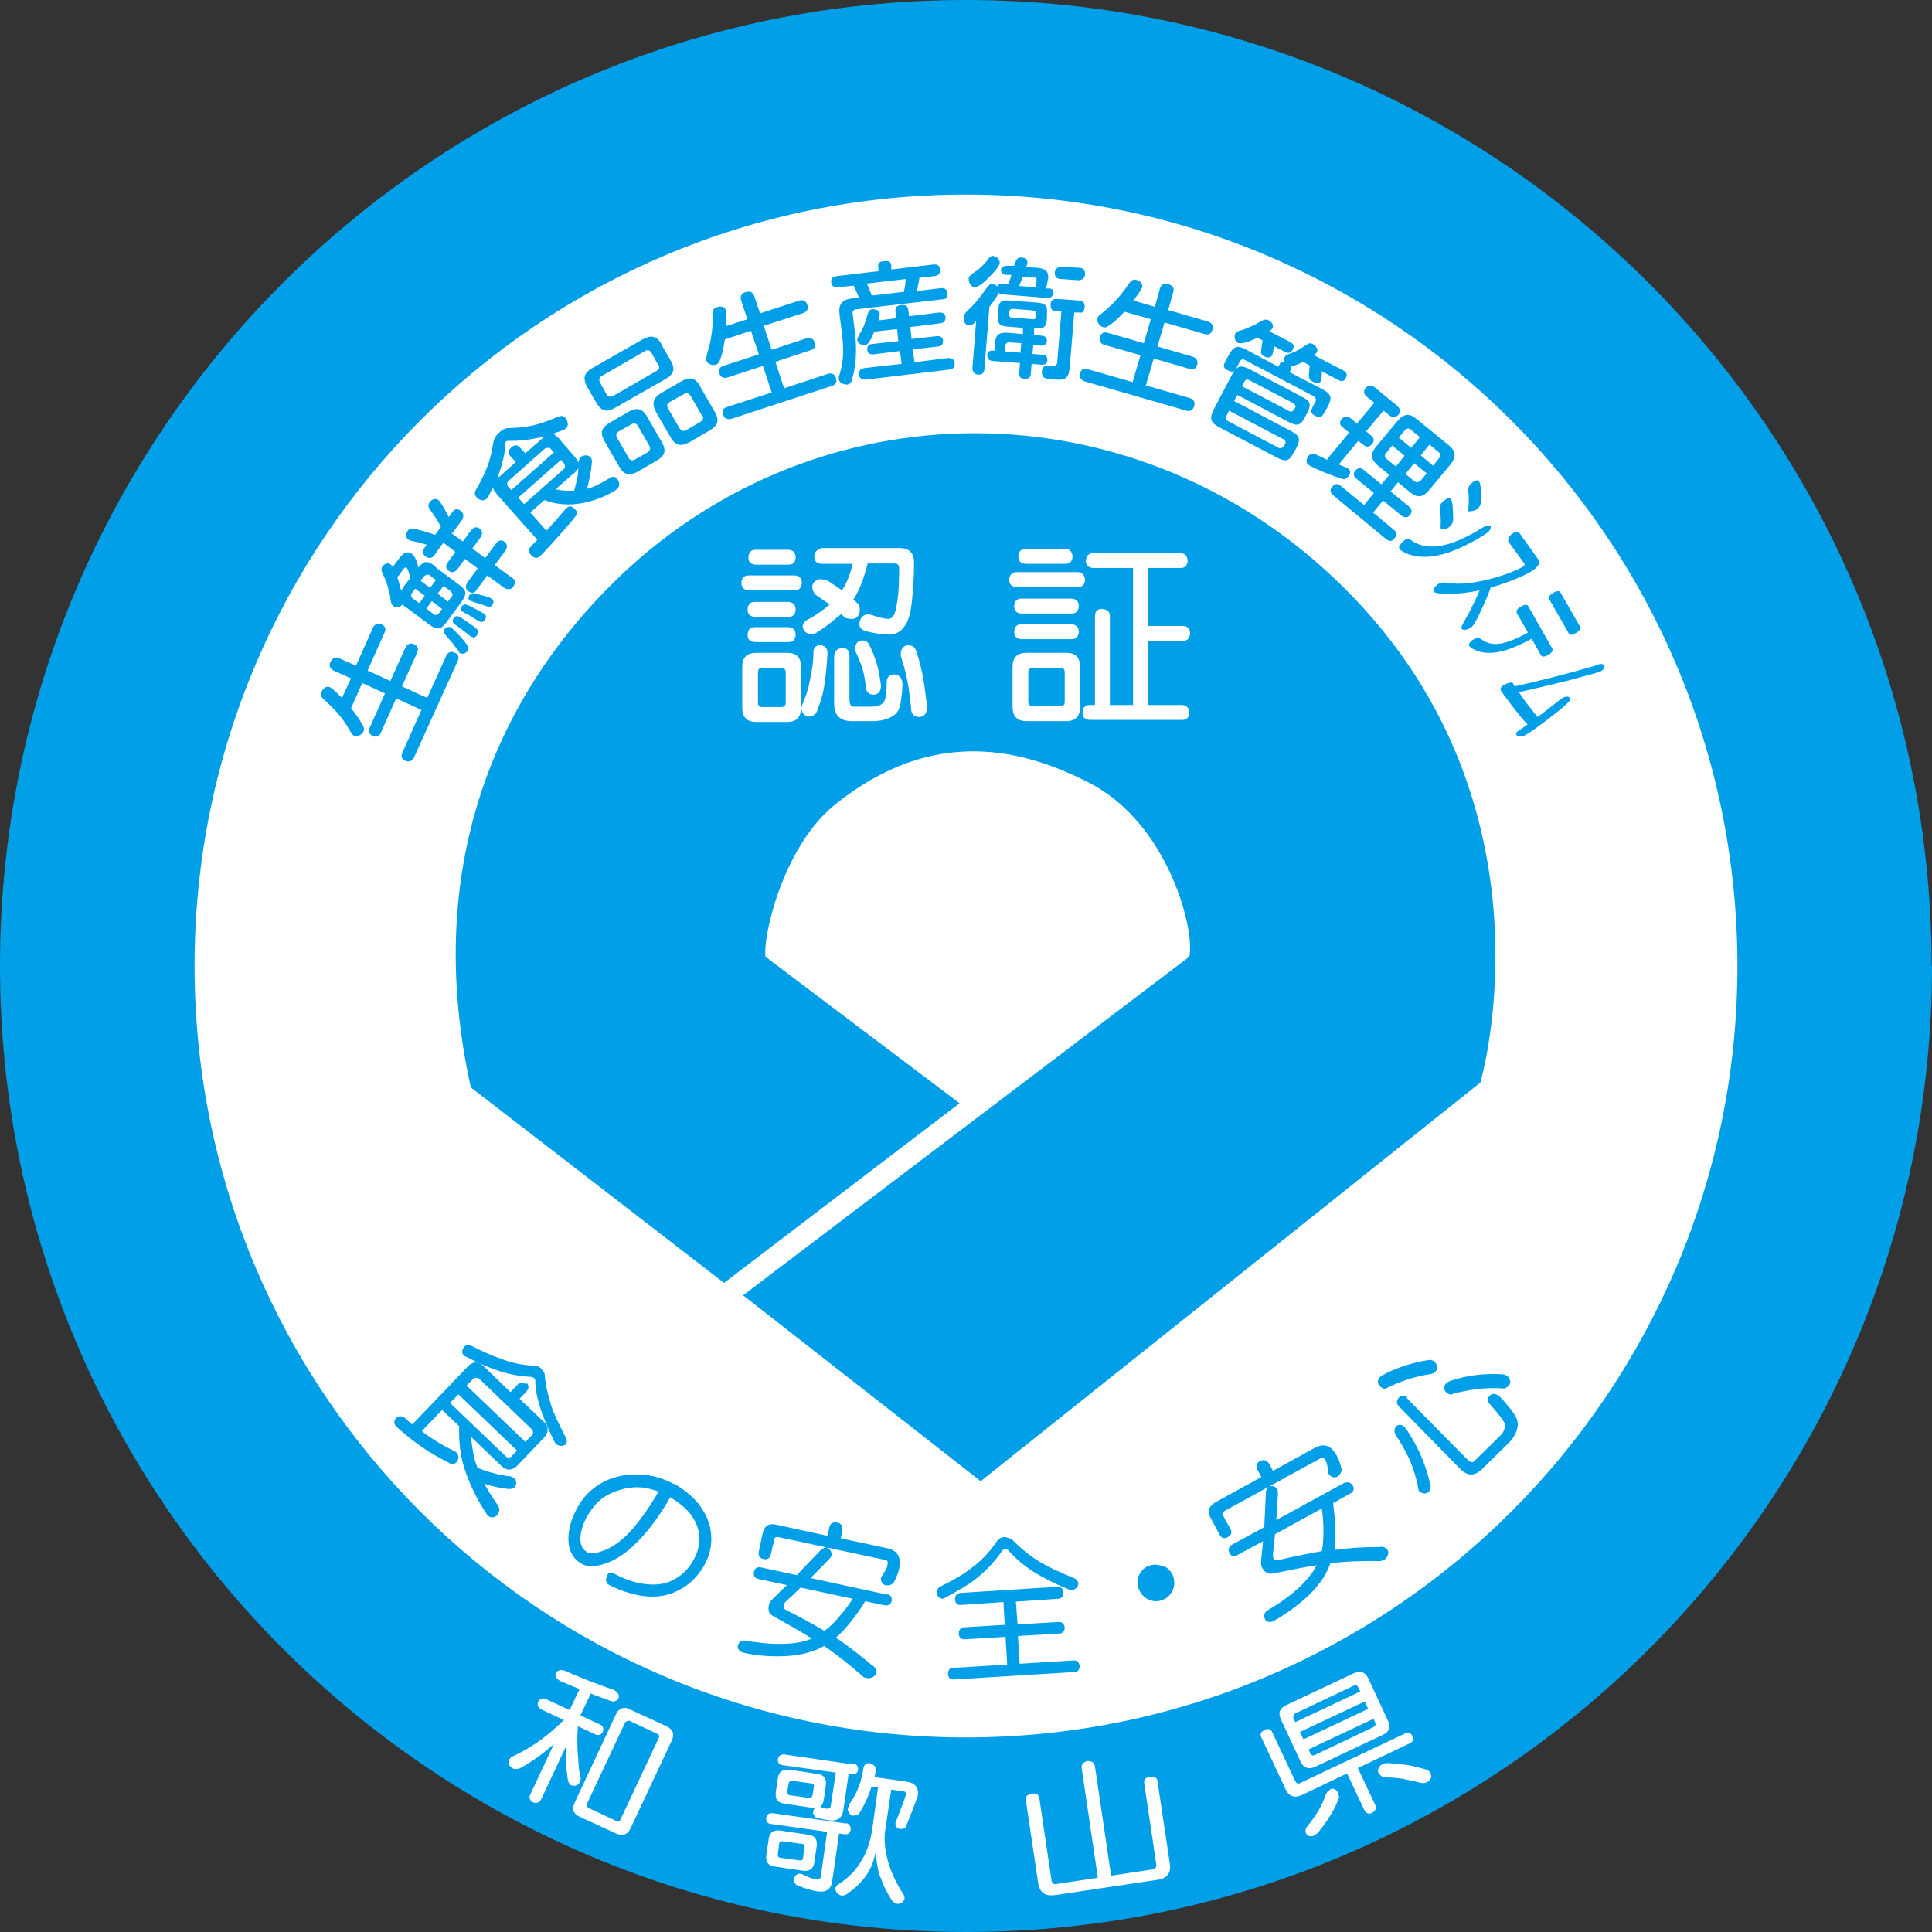 <?xml version="1.0" encoding="UTF-8"?><svg id="_レイヤー_2" xmlns="http://www.w3.org/2000/svg" viewBox="0 0 46.67 46.67"><rect x="0" y="0" width="46.67" height="46.67" fill="#333333" stroke="none"/><defs><style>.cls-1,.cls-2{fill:#009fe8;}.cls-3,.cls-4{fill:#fff;}.cls-4,.cls-2{fill-rule:evenodd;}</style></defs><g id="_レイヤー_1-2"><g><path class="cls-2" d="M46.67,23.33c0,12.89-10.45,23.34-23.33,23.34S0,36.22,0,23.33,10.45,0,23.33,0s23.33,10.45,23.33,23.33Z"/><path class="cls-4" d="M41.97,23.33c0,10.29-8.34,18.64-18.64,18.64S4.7,33.63,4.7,23.33,13.04,4.7,23.33,4.7s18.64,8.34,18.64,18.64Z"/><path class="cls-1" d="M8.46,16.38l-.4-.18s-.14-.06-.08-.2c.06-.12,.12-.14,.21-.1l.41,.18,.41-.92s.06-.14,.2-.08c.12,.05,.11,.13,.08,.2l-.41,.92,.55,.25,.37-.82s.07-.13,.2-.07c.12,.05,.1,.14,.08,.2l-.37,.82,.61,.28,.46-1.02s.06-.14,.19-.08c.1,.04,.13,.1,.09,.2l-1.06,2.34s-.07,.14-.2,.08c-.12-.05-.11-.13-.08-.2l.46-1.03-.61-.28-.37,.83s-.06,.14-.19,.08c-.1-.05-.12-.11-.08-.2l.37-.83-.55-.25-.27,.61c.17,.2,.24,.34,.29,.42,.03,.06,.03,.1,.01,.14-.04,.08-.15,.14-.23,.1-.03-.01-.05-.04-.08-.09-.15-.26-.27-.44-.65-.79-.05-.04-.09-.09-.05-.18,.01-.03,.08-.16,.2-.11,.06,.03,.23,.19,.29,.26l.22-.48Z"/><path class="cls-1" d="M9.73,14.21s-.02,.03-.04,.06c-.04-.16-.06-.23-.09-.32l.15-.21s.04-.05,.07-.03c.04,.03,.09,.23,.09,.25l-.18,.24Zm.79-.53c-.22-.16-.29-.12-.41,.03-.04-.15-.08-.27-.16-.33-.15-.11-.26,.05-.3,.1l-.16,.21s-.03-.04-.06-.06c-.08-.06-.17,.02-.19,.05-.05,.07-.02,.13,.05,.28,.05,.1,.11,.31,.13,.42,.02,.17,.03,.22,.08,.26,.05,.04,.17,.04,.22-.04,.02,.02,.04,.04,.09,.07l.55,.41c.2,.15,.29,.14,.44-.07l.34-.46c.15-.21,.14-.29-.07-.44l-.55-.41Zm-.26,.71l-.13,.18-.17-.12s-.05-.07-.02-.11l.09-.12,.23,.17Zm0-.48s.06-.05,.11-.02l.16,.12-.14,.19-.23-.17,.1-.13Zm.42,.8l-.09,.12s-.07,.05-.11,.01l-.18-.14,.13-.18,.25,.19Zm.03-.56l.19,.14s.05,.07,.02,.11l-.1,.13-.25-.19,.15-.19Zm.63,.22s-.05,.1,0,.13c.02,.02,.29,.1,.35,.12,.1,.04,.15,.06,.2,0,.01-.02,.07-.1-.02-.16-.05-.04-.26-.09-.43-.13-.02,0-.06,0-.09,.04Zm-.41-1.49l.23-.32s.09-.13-.03-.22c-.12-.09-.18,0-.21,.04l-.08,.11s-.18-.36-.25-.41c-.1-.07-.19,.02-.21,.05-.06,.09-.03,.13,.05,.24,.13,.18,.19,.29,.22,.36l-.14,.19c-.06-.02-.26-.09-.43-.13-.12-.03-.18-.04-.23,.03-.02,.03-.08,.14,.01,.21,.03,.02,.05,.03,.19,.06,.04,0,.15,.04,.26,.07l-.06,.08s-.09,.12,.03,.2c.12,.09,.2,0,.22-.04l.21-.29,.29,.22-.18,.25c-.04,.05-.08,.14,.02,.21,.11,.08,.18-.01,.21-.04l.18-.25,.31,.23-.25,.34s-.09,.13,.02,.21c.12,.09,.19,0,.21-.04l.25-.34,.41,.3s.14,.09,.22-.03c.09-.13,0-.2-.04-.22l-.41-.3,.26-.35s.09-.13-.02-.21c-.12-.09-.19,.02-.21,.04l-.26,.35-.31-.23,.2-.27s.09-.13-.02-.21c-.11-.08-.18,.01-.21,.04l-.2,.27-.29-.21Zm.15,2.88s.06,.04,.11,.03c.04,0,.07-.03,.1-.06,.05-.07,0-.13-.02-.17-.06-.09-.26-.31-.36-.39-.07-.05-.14-.02-.17,.03-.03,.03-.03,.07,0,.11,.02,.03,.15,.18,.18,.21,.03,.04,.16,.22,.18,.23Zm-.12-.83s-.06,.08,.01,.14c.03,.02,.15,.11,.18,.13,.03,.02,.16,.13,.19,.15,.04,.03,.12,.09,.18,0,.08-.1,0-.16-.08-.22-.11-.08-.27-.19-.34-.23-.08-.04-.12,0-.14,.03Zm.74-.1c-.09-.06-.27-.15-.37-.2-.07-.03-.12-.05-.17,.01,0,.01-.06,.09,.02,.14,.01,0,.04,.03,.09,.05,.07,.03,.15,.08,.22,.13,.1,.06,.16,.1,.22,.02,.05-.07,.02-.13,0-.16Z"/><path class="cls-1" d="M13.63,11.2s.04,.08,0,.12l-.97,.86-.14-.16,1.03-.91,.08,.09Zm-.1-.58s-.11-.12-.18-.14c.08-.03,.28-.09,.32-.13,.08-.07,.04-.19-.01-.25-.06-.07-.11-.06-.21-.02-.48,.2-.69,.24-1.1,.26-.11,0-.18,0-.29,.11-.11,.1-.13,.16-.15,.28-.05,.29-.1,.56-.4,1.08-.03,.05-.07,.12,0,.2,.04,.05,.16,.12,.24,.04,.02-.02,.04-.04,.08-.12,.03-.06,.05-.12,.07-.16,.02,.07,.09,.15,.12,.19l.96,1.08c-.15,.15-.16,.17-.18,.19-.02,.03-.05,.09,.02,.17,.11,.13,.2,.06,.23,.03,.06-.05,.54-.58,.75-.83,.13-.16,.18-.21,.09-.3-.04-.04-.12-.11-.2-.03-.01,.01-.03,.03-.05,.05-.23,.27-.26,.3-.44,.5l-.39-.44,.34-.3c.83,.32,1.67-.19,1.76-.27,.09-.08,.04-.2-.01-.25-.06-.07-.14-.04-.19,0-.26,.15-.33,.19-.53,.25,.07-.25,.09-.44,.1-.47,.03-.23,.02-.25-.01-.29-.06-.07-.18-.06-.24-.01-.04,.04-.05,.08-.05,.14-.02-.05-.06-.09-.1-.15l-.34-.39Zm-1.17,1.23l-.09-.1s-.04-.08,0-.12l.9-.8s.09-.03,.12,0l.09,.1-1.03,.91Zm1.49-.4c.06-.06,.1-.1,.12-.14,0,.17-.05,.36-.1,.54-.12,.01-.26,.01-.45-.03l.43-.38Zm-1.79,.06l-.05,.05c.07-.18,.18-.51,.2-.82,0-.05,0-.07,.02-.08,.01-.01,.02-.01,.08-.01,.15,0,.41,0,.85-.11-.03,.03-.05,.04-.07,.06l-.4,.35-.13-.14c-.06-.06-.12-.08-.21,0-.1,.09-.07,.16-.02,.21l.13,.14-.4,.36Z"/><path class="cls-1" d="M15.9,8.8c.04,.07,.03,.12-.04,.16l-1.04,.6c-.07,.04-.13,.03-.17-.04l-.15-.27c-.04-.07-.03-.13,.04-.17l1.04-.6c.07-.04,.12-.02,.16,.05l.15,.27Zm.09-.47c-.13-.23-.27-.24-.47-.13l-1.21,.69c-.19,.11-.25,.23-.12,.47l.21,.36c.13,.23,.27,.24,.46,.13l1.21-.69c.2-.11,.26-.24,.12-.47l-.21-.36Zm-.35,1.75c-.13-.23-.26-.24-.46-.13l-.45,.26c-.2,.12-.25,.24-.12,.46l.34,.59c.13,.23,.26,.24,.46,.13l.45-.26c.2-.12,.25-.24,.12-.46l-.34-.59Zm.04,.68c.04,.07,.03,.12-.04,.17l-.3,.17c-.07,.04-.13,.02-.16-.05l-.27-.47c-.04-.07-.03-.12,.04-.16l.3-.17c.07-.04,.13-.02,.16,.04l.27,.47Zm1.24-1.42c-.13-.23-.26-.24-.46-.13l-.48,.28c-.2,.12-.25,.24-.13,.47l.34,.59c.13,.23,.26,.24,.47,.13l.48-.28c.2-.12,.25-.24,.12-.46l-.34-.59Zm.04,.68c.04,.07,.03,.12-.04,.17l-.34,.2c-.07,.04-.12,.02-.17-.05l-.27-.47c-.04-.07-.03-.12,.04-.16l.34-.19c.07-.04,.12-.02,.16,.04l.27,.47Z"/><path class="cls-1" d="M18.04,7.67l-.14-.42s-.05-.14,.1-.19c.13-.04,.18,0,.22,.09l.14,.42,.95-.31s.14-.05,.19,.1c.04,.12-.02,.17-.09,.2l-.96,.31,.19,.58,.85-.28s.14-.04,.19,.1c.04,.13-.03,.17-.1,.19l-.85,.28,.21,.64,1.06-.35s.14-.05,.19,.09c.03,.1,.01,.17-.09,.2l-2.44,.8s-.15,.04-.19-.1c-.04-.12,.02-.17,.1-.19l1.07-.35-.21-.64-.86,.28s-.14,.05-.19-.09c-.03-.1,0-.16,.09-.19l.86-.28-.19-.57-.63,.21c-.04,.26-.08,.41-.12,.5-.02,.07-.05,.09-.1,.11-.09,.03-.2-.02-.23-.1-.01-.03,0-.06,.01-.12,.08-.29,.15-.5,.15-1.01,0-.06,0-.13,.1-.16,.03-.01,.17-.05,.21,.07,.02,.07,.01,.3,0,.39l.5-.16Z"/><path class="cls-1" d="M21.65,7.67l-.02-.16c0-.07,.02-.13,.13-.14,.1-.01,.16,0,.18,.11l.02,.16,.72-.09s.15-.02,.16,.11c.01,.13-.1,.15-.13,.15l-.72,.09,.03,.29,.61-.07s.14-.02,.15,.11c.01,.12-.08,.14-.12,.14l-.61,.07,.04,.31,.8-.1s.16-.02,.17,.12c.02,.14-.09,.15-.14,.16l-2,.24s-.16,.02-.17-.12c-.01-.13,.08-.15,.14-.16l.89-.1-.04-.31-.64,.08s-.14,.02-.15-.11c-.01-.12,.08-.14,.12-.14l.63-.07-.03-.29-.55,.06c-.06,.14-.09,.21-.14,.27-.03,.04-.05,.05-.09,.06-.07,0-.17-.04-.18-.12,0-.04,0-.06,.09-.21,.09-.16,.11-.26,.16-.42,.02-.05,.03-.11,.11-.12,.04,0,.16,0,.18,.1,0,.03,0,.07-.03,.17l.41-.05Zm-1.4-.73s-.16,.02-.17-.11c-.02-.13,.08-.15,.14-.16l1-.12v-.1c-.02-.05-.01-.13,.12-.14,.14-.02,.18,.02,.19,.1v.1s1.01-.12,1.01-.12c.04,0,.16-.02,.17,.12,.01,.12-.07,.15-.14,.16l-.36,.04c-.02,.15-.05,.24-.06,.32l.58-.07s.15-.02,.16,.12c.01,.13-.07,.15-.13,.15l-2.06,.24c-.07,0-.12,.04-.1,.13l.06,.51c.04,.36,.01,.72-.05,.95-.04,.16-.05,.22-.15,.23-.07,0-.18-.03-.2-.13,0-.04,0-.05,.06-.26,.03-.1,.07-.38,.03-.74l-.07-.57c-.03-.24,.06-.35,.29-.38l.18-.02c-.04-.1-.08-.19-.13-.29l-.38,.04Zm1.58,.12c.03-.12,.04-.19,.05-.32l-.94,.11c.04,.09,.08,.18,.12,.29l.76-.09Z"/><path class="cls-1" d="M24.66,8.52l-.38-.03v-.14c.02-.06,.05-.08,.1-.08l.29,.02-.02,.22Zm.33-.59c.22,.02,.28-.01,.3-.24v-.09c.02-.22-.03-.27-.23-.29l-.67-.05c-.21-.02-.27,.03-.28,.25v.09c-.02,.21,.02,.27,.23,.29l.37,.03v.15s-.34-.03-.34-.03c-.25-.02-.32,.04-.34,.29v.14s-.07,0-.07,0c-.06,0-.11,.03-.11,.11,0,.09,.04,.13,.13,.14l.66,.05-.02,.23c0,.08,0,.14,.13,.15,.13,.01,.15-.07,.15-.13l.02-.23,.24,.02c.09,0,.14-.03,.14-.11,0-.09-.04-.13-.12-.13l-.24-.02,.02-.22,.19,.02c.09,0,.13-.04,.14-.11,0-.08-.04-.12-.12-.13l-.19-.02v-.15Zm-.03-.42c.06,0,.07,.04,.07,.09v.04c0,.05-.03,.08-.09,.07l-.49-.04c-.06,0-.08-.03-.07-.09v-.04c0-.05,.03-.08,.09-.08l.49,.04Zm.68,0l-.1,1.23s0,.07-.04,.09c-.02,0-.03,0-.16,0-.04,0-.16-.01-.17,.13-.02,.18,.1,.19,.21,.2,.32,.03,.43,.03,.46-.28l.11-1.33h.13c.09,.02,.11-.05,.12-.13,.01-.15-.09-.16-.13-.16l-.55-.04c-.1,0-.14,.06-.14,.14-.01,.15,.09,.16,.13,.16h.14Zm-.34-.31s.13,0,.15-.11c0-.07-.03-.12-.1-.12h-.08s.03-.14,.03-.14c0-.03,.02-.08,.02-.12,.02-.21-.17-.23-.26-.24l-.27-.02c.02-.07,.03-.08,.03-.11,0-.09-.08-.11-.14-.12-.11,0-.13,.04-.18,.2h-.18s-.13,0-.14,.09c0,.09,.05,.12,.12,.13h.13c-.02,.09-.05,.17-.08,.23h-.13c-.05-.02-.1-.01-.13,.05-.03-.03-.06-.05-.11-.06-.07,0-.08,0-.25,.24-.06,.08-.22,.28-.3,.35-.11,.1-.15,.15-.15,.23,0,.04,.01,.17,.12,.18,.07,0,.13-.04,.18-.1l-.09,1.13s-.01,.14,.13,.16c.14,.01,.15-.08,.16-.13l.12-1.51c.15-.19,.19-.26,.22-.33,.01,0,.03,.02,.09,.03l1.1,.09Zm-.35-.5c.08,0,.11,.02,.08,.14l-.02,.1-.39-.03c.04-.1,.04-.11,.09-.22l.24,.02Zm-.96-.52c-.05,0-.08,.03-.11,.07-.06,.08-.17,.21-.33,.32-.14,.1-.15,.11-.15,.17,0,.09,.05,.19,.14,.2,.09,0,.22-.11,.31-.2,.09-.09,.29-.29,.3-.38,0-.1-.08-.17-.15-.17Zm2.05,.59s.16,.01,.17-.14c.01-.15-.1-.16-.14-.16l-.42-.03s-.16,0-.17,.14c-.01,.15,.11,.16,.15,.16l.42,.03Z"/><path class="cls-1" d="M27.9,7.4l.12-.43s.04-.15,.19-.11c.13,.04,.16,.1,.13,.2l-.12,.43,.97,.28s.14,.04,.1,.19c-.04,.13-.11,.13-.19,.11l-.97-.28-.17,.58,.86,.25s.14,.04,.1,.19c-.04,.13-.12,.12-.19,.1l-.86-.25-.19,.65,1.07,.31s.14,.04,.1,.18c-.03,.1-.08,.15-.19,.12l-2.47-.71s-.14-.05-.1-.19c.03-.12,.11-.13,.19-.1l1.08,.31,.19-.65-.88-.25s-.14-.04-.1-.18c.03-.11,.09-.14,.19-.11l.87,.25,.17-.58-.64-.18c-.17,.19-.3,.29-.38,.34-.06,.04-.09,.05-.14,.03-.09-.03-.15-.13-.13-.21,0-.03,.03-.06,.08-.1,.23-.19,.4-.33,.69-.75,.04-.05,.08-.1,.17-.08,.03,.01,.17,.06,.14,.18-.02,.07-.16,.25-.21,.32l.51,.15Z"/><path class="cls-1" d="M30.06,9.22c.03-.06,.07-.06,.11-.04l1.09,.57s.05,.05,.03,.09l-.04,.07s-.05,.05-.09,.03l-1.16-.61,.06-.11Zm-.25,.47l.08-.15,1.25,.66c.2,.1,.28,.08,.38-.12l.06-.11c.1-.2,.08-.28-.12-.38l-1.27-.67c-.22-.11-.31-.09-.43,.13l-.44,.84c-.11,.22-.08,.32,.13,.43l1.39,.73c.22,.12,.31,.09,.42-.13l.05-.09c.12-.23,.08-.31-.13-.42l-1.38-.73Zm1.2,.9s.06,.07,.04,.12l-.04,.07s-.06,.07-.12,.04l-1.23-.65c-.05-.03-.06-.07-.04-.11l.07-.14,1.31,.69Zm-.51-2.37s-.04,.25-.04,.27c0,.03,0,.08,.08,.12,.04,.02,.15,.06,.19-.03,.02-.04,.04-.16,.04-.22l.27,.14c.09,.05,.15,.02,.19-.06,.06-.11-.03-.16-.07-.18l-.5-.26s.06-.04,.08-.07c.04-.08-.03-.16-.09-.19-.08-.04-.12-.02-.26,.06-.1,.06-.25,.12-.32,.15-.19,.06-.21,.06-.23,.11-.04,.08,0,.19,.06,.22,.11,.06,.42-.1,.48-.12l.11,.06Zm1.14,.6s-.03,.23-.02,.28c0,.05,.04,.1,.09,.12,.02,.01,.15,.08,.2-.02,.02-.04,.02-.18,.02-.23l.4,.21c.07,.04,.14,.04,.18-.05,.06-.11-.02-.16-.06-.18l-.71-.37s.05-.04,.07-.07c.04-.07-.02-.16-.1-.2-.07-.04-.12,0-.15,.02-.14,.09-.25,.16-.34,.19-.14,.05-.16,.06-.19,.11-.02,.04-.01,.08,0,.11-.05-.01-.09,0-.12,.06l-.03,.06-.77-.41c-.22-.12-.31-.09-.43,.13l-.09,.17c-.05,.1-.03,.15,.08,.2,.13,.07,.17-.01,.2-.06l.08-.16c.03-.05,.07-.06,.11-.04l1.69,.89s.06,.06,.03,.11l-.08,.16c-.05,.1-.02,.15,.08,.2,.13,.07,.17-.02,.2-.06l.09-.16c.12-.23,.09-.31-.13-.43l-.79-.41,.03-.06s.02-.06,.01-.08c.1-.01,.27-.1,.29-.11l.16,.09Z"/><path class="cls-1" d="M33.72,11.27l-.22-.18c-.06-.05-.06-.1-.01-.15l.14-.18,.3,.25-.21,.26Zm.06,.39l.27,.22c.19,.16,.32,.14,.48-.05l.5-.6c.16-.2,.14-.33-.04-.48l-.76-.62c-.19-.16-.32-.14-.48,.05l-.5,.6c-.16,.19-.14,.32,.05,.48l.26,.21-.19,.23-.43-.35c-.06-.05-.12-.07-.2,.02-.09,.1,0,.17,.02,.19l.43,.35-.24,.29-.56-.46c-.06-.05-.13-.08-.21,.02-.09,.11,0,.18,.02,.2l1.28,1.06c.08,.06,.15,.07,.21-.02,.07-.09,.04-.16-.03-.21l-.49-.41,.24-.29,.45,.37s.12,.09,.2-.02c.09-.11,0-.18-.02-.2l-.45-.37,.19-.23Zm.01-1.09l.14-.17c.05-.05,.1-.07,.15-.02l.22,.18-.21,.26-.3-.25Zm.74,.17l.22,.18c.07,.06,.05,.11,.01,.15l-.14,.18-.3-.25,.21-.26Zm-.07,.7l-.14,.17s-.08,.07-.15,.02l-.22-.18,.21-.26,.31,.25Zm-2.4-.33s-.24-.12-.29-.14c-.03-.01-.09-.04-.16,.04-.05,.07-.08,.17,0,.22,.03,.02,.08,.05,.15,.08,.13,.06,.27,.12,.49,.2,.21,.08,.25,.09,.32,0,.04-.05,.08-.13,0-.19-.02-.01-.04-.02-.06-.03-.02-.01-.15-.06-.17-.07l.47-.57,.13,.1c.07,.06,.14,.05,.2-.02,.04-.05,.08-.12-.01-.2l-.13-.11,.42-.5,.15,.12c.07,.05,.14,.06,.21-.02,.09-.11,0-.18-.02-.21l-.56-.46s-.12-.08-.21,.02c-.09,.11,0,.19,.02,.21l.19,.15-.42,.5-.16-.13c-.06-.05-.13-.06-.21,.02-.08,.1-.02,.17,.02,.2l.16,.13-.52,.63Z"/><path class="cls-1" d="M35.5,12.35s.13,0,.19-.06c.09-.08,.09-.15,.09-.31,0-.15-.02-.33-.06-.36-.04-.05-.14,.02-.18,.06-.08,.07-.07,.13-.07,.19,.01,.11,.02,.26,0,.4,0,.05,0,.08,.01,.09Zm-.68,.44s.12,0,.19-.06c.1-.09,.1-.15,.09-.32,0-.16-.02-.33-.06-.36-.04-.05-.13,.02-.18,.06-.08,.07-.08,.13-.07,.19,.01,.16,.02,.29,.01,.4,0,.05,0,.08,.01,.09Zm1.17-.09s-.06-.02-.15,.03c-.23,.14-.37,.22-.6,.32-.7,.3-1.04,.08-1.15,0-.05-.03-.1-.06-.2,.03-.03,.03-.06,.07-.08,.1-.03,.05,0,.08,0,.09,.02,.02,.33,.28,.95,.14,.51-.11,1.11-.49,1.18-.55,.11-.1,.06-.17,.06-.18Z"/><path class="cls-1" d="M36.44,13.07s-.05-.07,.08-.17c.11-.08,.16-.06,.18-.03l.45,.63c.04,.05,.07,.14-.11,.27-.18,.13-.71,.34-1.03,.42-.02,.07-.13,.35-.31,.72-.09,.18-.12,.21-.17,.25-.09,.06-.19,.07-.22,.03-.02-.03,0-.07,.07-.2,.18-.31,.3-.58,.36-.73-.54,.12-1.06,.1-1.11,.03-.02-.03,.02-.12,.11-.18,.06-.04,.1-.04,.15-.04,.15,.02,.41,.07,.92-.04,.49-.1,.93-.3,.99-.35,.04-.03,.03-.05,.02-.07l-.4-.55Z"/><path class="cls-1" d="M38.17,15.14s.04,.07-.1,.15c-.14,.08-.17,.03-.18,0l-.47-.82s-.04-.07,.1-.15c.14-.08,.17-.02,.18,0l.47,.82Zm-1.53-.34s-.04-.07,.1-.15c.14-.08,.17-.02,.18,0l.58,1.02s.04,.07-.1,.15c-.14,.08-.17,.02-.18,0l-.22-.39c-.25,.13-.75,.4-1.17,.33-.19-.03-.32-.12-.34-.16-.03-.06,.07-.14,.12-.16,.09-.05,.13-.03,.17,0,.25,.18,.53,.17,1.13-.16l-.27-.47Z"/><path class="cls-1" d="M38.54,16.07c.09-.03,.18-.05,.2,0,.02,.03,.02,.11-.1,.16-.08,.03-.63,.17-.76,.21-.33,.08-.69,.17-1.19,.28,.15,.22,.18,.26,.45,.6,.24-.17,.35-.27,.52-.4,.06-.05,.08-.06,.1-.07,.12-.05,.17,0,.17,.02,.01,.03,.02,.05-.25,.28-.08,.06-.68,.54-.86,.62-.12,.05-.18,0-.19-.02-.02-.04,0-.06,.04-.09,.03-.02,.05-.03,.23-.16-.18-.18-.63-.78-.65-.83,0-.02-.03-.08,.13-.15,.05-.02,.1-.04,.14-.03,.02,0,.03,.02,.07,.09,.62-.14,1.07-.25,1.95-.5Z"/><path class="cls-2" d="M11.35,26.25l6.14,4.74,5.69-4.34-4.69-3.54c-.06-.55,.45-2.7,1.7-3.69,2.4-1.92,4.59-1.3,6.14-.5,1.89,.98,2.54,3.54,2.4,4.19l-10.78,8.18,5.74,4.49,12.07-9.63s2.1-7.13-3.79-12.42c-5.01-4.5-12.48-4.33-17.21,.4-3,3-4.49,7.14-3.39,12.12Z"/><path class="cls-1" d="M12.33,34.03l.53,.51s.04,.08,0,.12l-.17,.17-1.42-1.36,.17-.17s.08-.04,.13,0l.77,.74Zm.77-.95c-.07-.06-.14-.1-.2-.09-.28-.01-.55-.07-.81-.17-.18-.06-.43-.17-.74-.33-.05-.01-.1,0-.14,.05-.06,.08-.06,.15,0,.21l.04,.02c.35,.18,.62,.29,.81,.35,.25,.08,.51,.13,.77,.14,.02,0,.05,.01,.08,.04,0,0,.02,.02,.02,.04,0,.22,.05,.45,.13,.7,.08,.23,.19,.5,.34,.8,.02,.03,.03,.04,.04,.05,.08,.05,.16,.05,.23,0,.03-.05,.03-.11,0-.16-.17-.33-.29-.58-.35-.76-.08-.25-.14-.5-.16-.75,0-.05-.03-.1-.07-.13Zm-.39,.37c-.07-.07-.14-.06-.21,0l-.17,.18-.65-.63c-.13-.12-.25-.12-.38,.01l-1.34,1.4c-.06-.05-.12-.1-.18-.16-.08-.05-.14-.05-.21,0-.06,.07-.06,.14,0,.21,.24,.21,.44,.37,.6,.48,.18,.13,.41,.26,.68,.4,.07,.04,.13,.03,.18-.02,.06-.08,.06-.16,0-.23-.01-.01-.02-.01-.02-.02-.25-.12-.46-.24-.63-.36-.06-.04-.13-.09-.19-.14l.49-.51,.42,.4s-.02,.06-.01,.1c0,.3,.03,.58,.11,.85,.12,.4,.31,.8,.58,1.2,.08,.06,.15,.06,.22,0,.07-.08,.08-.16,.03-.24-.13-.19-.24-.36-.33-.53,.2,.07,.4,.11,.6,.13,.05,0,.1-.02,.14-.05,.04-.07,.04-.13,0-.19-.04-.04-.09-.07-.14-.07-.24-.03-.48-.09-.73-.19-.01,0-.02,0-.03,0-.03-.08-.06-.16-.08-.24-.04-.18-.07-.36-.08-.52l.73,.7c.13,.12,.25,.12,.38,0l.65-.68c.12-.13,.12-.26,0-.38l-.59-.56,.17-.18c.06-.07,.06-.14,0-.21Zm-1.64,.23l1.42,1.36-.14,.15s-.08,.04-.12,0l-1.36-1.3,.21-.21Z"/><path class="cls-1" d="M14.18,37.49c-.1-.05-.16-.16-.16-.31,0-.16,.05-.33,.14-.51,.15-.27,.33-.47,.56-.58,.25-.12,.51-.18,.76-.16,.11,0,.25,.04,.43,.1-.26,.44-.5,.77-.72,1-.21,.22-.43,.37-.65,.44-.17,.06-.29,.07-.37,.02Zm2.1-1.64c-.26-.14-.51-.21-.77-.23-.33-.02-.64,.03-.92,.17-.29,.15-.51,.37-.66,.66-.13,.25-.2,.49-.2,.72,0,.28,.11,.49,.33,.61,.11,.06,.25,.07,.42,.03,.27-.06,.54-.21,.81-.46,.3-.28,.61-.67,.9-1.18,.19,.11,.35,.24,.47,.38,.13,.16,.21,.34,.23,.53,.02,.19-.02,.38-.12,.57-.12,.23-.28,.4-.5,.51-.2,.11-.44,.14-.72,.1-.23-.03-.48-.12-.74-.26-.06-.03-.1-.02-.13,.03-.07,.13-.05,.22,.06,.27,.2,.1,.42,.18,.66,.23,.33,.07,.65,.05,.94-.09,.29-.13,.52-.35,.69-.66,.13-.25,.18-.51,.14-.79-.03-.24-.14-.46-.31-.68-.16-.19-.35-.34-.58-.47Z"/><path class="cls-1" d="M19.92,39.4c-.28-.17-.6-.34-.95-.52-.04-.02-.05-.06-.04-.11,0-.02,.02-.04,.05-.08,.12-.11,.24-.22,.36-.34l1.26,.27c-.15,.23-.32,.44-.5,.62-.06,.06-.12,.11-.18,.15Zm.3-2.62c-.1-.02-.17,.02-.19,.13l-.04,.19-1.24-.27c-.18-.04-.29,.03-.33,.22l-.09,.43c-.02,.1,.02,.16,.11,.18,.1,.02,.16-.02,.18-.11l.08-.35c.01-.06,.04-.08,.1-.07l2.62,.56s.04,.04,.02,.1c0,.04-.02,.09-.05,.14-.03,.06-.06,.1-.09,.15,0,.01-.02,.02-.02,.04,0,.08,.02,.14,.1,.17,.08,.02,.15,0,.21-.06,.06-.12,.11-.23,.13-.34,.06-.27-.04-.44-.29-.49l-1.12-.24,.04-.19c.01-.11-.03-.17-.12-.19Zm1.21,1.74l-1.85-.4c.15-.15,.3-.3,.46-.47,.03-.03,.04-.06,.05-.09,0-.08-.04-.14-.11-.18-.05,0-.1,.02-.15,.06-.2,.21-.4,.41-.58,.61l-.88-.19c-.08-.01-.14,.02-.16,.12-.01,.08,.02,.14,.1,.16l.7,.15c-.13,.12-.25,.24-.37,.36-.05,.06-.07,.11-.07,.14-.02,.12,.01,.2,.11,.25,.34,.19,.66,.37,.93,.54-.06,.03-.13,.05-.2,.07-.37,.09-.84,.08-1.4-.02-.1-.01-.16,.03-.19,.13,0,.08,.04,.13,.13,.16,.3,.07,.57,.09,.82,.09,.26,0,.51-.02,.75-.09,.14-.04,.27-.09,.39-.16,.29,.2,.61,.45,.95,.75,.04,.02,.08,.03,.1,.03,.09,0,.16-.03,.2-.11,.01-.09-.01-.16-.09-.2-.3-.25-.56-.45-.79-.61-.03-.02-.06-.04-.09-.06,.03-.03,.06-.05,.09-.08,.23-.23,.42-.48,.59-.75,.01-.02,.02-.03,.03-.05l.48,.1c.08,.01,.13-.02,.16-.1,.01-.1-.02-.15-.1-.17Z"/><path class="cls-1" d="M24.43,37.17c.21,.22,.44,.41,.69,.56,.18,.11,.45,.24,.82,.39,.06,.02,.09,.06,.11,.12,0,.09-.06,.15-.15,.17-.02,0-.04,0-.07-.01-.34-.14-.62-.28-.86-.43-.25-.16-.46-.34-.64-.55-.01,0-.03,0-.04,0-.04,0-.06,.02-.08,.04-.18,.26-.38,.47-.6,.65-.17,.14-.43,.3-.79,.49l-.04,.02c-.08,0-.13-.04-.15-.14,0-.06,.02-.11,.06-.14,.32-.16,.57-.3,.73-.43,.25-.17,.46-.39,.65-.66,.04-.07,.11-.12,.2-.12,.05,0,.1,.02,.15,.06Zm1.26,1.31c0,.08-.04,.13-.12,.14l-1.03,.07,.04,.55,1-.06c.08,0,.13,.05,.14,.14,0,.08-.04,.13-.12,.14l-1.01,.06,.04,.67,1.31-.08c.08,0,.13,.04,.14,.14,0,.08-.04,.13-.12,.14l-2.92,.18c-.09,0-.13-.04-.14-.13,0-.1,.04-.15,.12-.15l1.31-.08-.04-.67-.99,.06c-.08,0-.13-.04-.14-.13,0-.09,.04-.15,.12-.16l.99-.06-.03-.55-1.03,.07c-.09,0-.13-.04-.14-.13,0-.09,.03-.14,.12-.16l2.36-.15c.08,0,.13,.05,.14,.14Z"/><path class="cls-1" d="M28.14,37.84c.11,.07,.18,.16,.21,.27,.03,.12,.02,.23-.04,.34-.06,.11-.14,.17-.26,.21-.12,.04-.23,.02-.34-.04-.11-.06-.17-.15-.21-.26-.04-.12-.03-.24,.03-.34,.06-.11,.15-.18,.27-.21,.1-.03,.21-.01,.33,.04Z"/><path class="cls-1" d="M31.92,37.47c-.32,.06-.68,.13-1.06,.22-.05,0-.08,0-.1-.05,0-.01-.01-.04-.01-.09,.02-.16,.03-.32,.05-.49l1.13-.62c.04,.27,.05,.54,.03,.8,0,.08-.02,.16-.03,.23Zm-1.48-2.18c-.09,.05-.11,.13-.06,.22l.09,.17-1.11,.61c-.16,.09-.2,.22-.11,.39l.21,.39c.05,.09,.11,.11,.2,.06,.09-.05,.11-.12,.06-.2l-.17-.31s-.02-.09,.03-.12l2.35-1.29s.05,0,.08,.05c.02,.04,.04,.08,.05,.14,.02,.06,.02,.12,.03,.17,0,.02,0,.03,.01,.04,.05,.07,.11,.09,.19,.07,.07-.04,.11-.1,.12-.18-.03-.13-.07-.25-.12-.34-.13-.24-.31-.31-.54-.18l-1,.55-.09-.17c-.06-.09-.13-.11-.22-.07Zm2.05,.52l-1.66,.91c.02-.21,.03-.43,.04-.65,0-.04,0-.07-.02-.1-.05-.07-.12-.09-.2-.06-.04,.03-.07,.08-.07,.14-.01,.29-.03,.57-.04,.84l-.79,.43c-.07,.05-.09,.11-.05,.2,.04,.07,.1,.09,.18,.05l.63-.34c-.02,.17-.03,.34-.05,.51,0,.07,.02,.13,.04,.15,.06,.1,.14,.14,.25,.12,.39-.08,.74-.15,1.05-.2-.03,.06-.06,.13-.11,.19-.22,.31-.58,.61-1.07,.9-.08,.05-.1,.13-.06,.22,.04,.06,.11,.08,.2,.04,.27-.15,.49-.31,.68-.47,.2-.16,.37-.35,.51-.55,.08-.12,.14-.25,.19-.38,.35-.04,.75-.06,1.21-.05,.04-.01,.08-.03,.1-.04,.07-.06,.1-.13,.08-.21-.05-.08-.12-.11-.2-.09-.39,0-.72,.02-.99,.06-.04,0-.07,.01-.1,.01,0-.04,.01-.08,.01-.12,.02-.32,0-.64-.04-.95,0-.02,0-.04-.01-.06l.43-.24c.07-.04,.09-.11,.05-.18-.05-.08-.12-.1-.19-.07Z"/><path class="cls-1" d="M33.93,34.47s.02,.04,.04,.05c.14,.21,.27,.44,.38,.7,.09,.22,.16,.45,.21,.68,0,.06-.02,.11-.06,.15-.07,.04-.13,.03-.2-.01-.03-.03-.05-.07-.05-.14-.04-.2-.1-.4-.19-.62-.1-.21-.21-.42-.35-.62-.04-.08-.03-.15,.02-.21,.06-.05,.13-.04,.21,.03Zm.05-.7l1.44,1.46c.09,.09,.15,.11,.19,.07l.64-.63c.07-.07,.11-.16,.1-.26,0-.06-.12-.22-.36-.49-.07-.07-.07-.14,0-.21,.07-.06,.15-.05,.24,.03,.1,.1,.19,.21,.29,.34,.11,.14,.16,.26,.14,.38-.02,.13-.08,.26-.2,.38l-.66,.65c-.18,.17-.35,.17-.52,0l-1.49-1.52c-.06-.06-.06-.13,0-.21,.07-.06,.14-.06,.21,0Zm-.53-.58c.36-.18,.73-.29,1.09-.34,.04,0,.08,.02,.12,.05,.07,.09,.08,.16,.02,.23-.03,.03-.07,.05-.1,.06-.36,.05-.72,.16-1.08,.34-.05,.03-.1,.02-.17-.05-.06-.07-.06-.14,0-.21,.02-.02,.06-.05,.13-.08Zm1.61,.16c.39-.13,.81-.18,1.25-.15,.03,0,.07,.02,.11,.05,.08,.09,.08,.16,.02,.23-.03,.03-.07,.05-.1,.06-.43-.03-.84,.02-1.24,.13-.05,.03-.1,.02-.17-.04-.06-.07-.06-.14,0-.21,.02-.02,.07-.05,.13-.08Z"/><path class="cls-3" d="M19.05,15.15h-.82c-.11,0-.17,.07-.17,.19,0,.11,.06,.16,.17,.17h.82c.11,0,.16-.06,.17-.17,0-.12-.06-.18-.17-.19Zm0-1.87h-.8c-.11,0-.17,.07-.17,.19,0,.11,.06,.16,.17,.17h.8c.11,0,.16-.06,.17-.17,0-.12-.06-.18-.17-.19Zm.15,.62h-1.12c-.11,0-.17,.07-.17,.19,0,.1,.06,.16,.17,.17h1.12c.1,0,.16-.06,.17-.17,0-.12-.06-.18-.17-.19Zm-.15,.64h-.82c-.11,0-.17,.07-.17,.19,0,.11,.06,.16,.17,.17h.82c.11,0,.16-.06,.17-.17,0-.12-.06-.18-.17-.19Zm-.78,1.23c-.23,0-.34,.11-.34,.34v.99c0,.22,.11,.34,.34,.34h.75c.22,0,.33-.12,.33-.34v-.99c0-.23-.11-.34-.33-.34h-.75Zm.6,1.31h-.45c-.08,0-.11-.04-.11-.11v-.73c0-.07,.03-.11,.11-.11h.45c.07,0,.11,.04,.11,.11v.73c0,.08-.04,.11-.11,.11Zm.97-3.82c-.11,.01-.17,.08-.17,.19,0,.1,.06,.16,.17,.17h.76c-.06,.24-.14,.46-.26,.64-.1-.07-.21-.14-.34-.23-.07-.02-.13-.04-.19-.04-.11,.02-.17,.08-.19,.17,0,.06,.02,.12,.06,.19,.14,.1,.26,.18,.36,.25-.06,.05-.11,.1-.16,.13-.13,.1-.25,.18-.39,.25-.07,.04-.1,.1-.1,.17,.02,.09,.08,.15,.19,.17,.05,0,.1-.01,.15-.04,.17-.11,.34-.23,.48-.36,.04-.02,.07-.05,.11-.09,.02,.02,.04,.05,.07,.07,.04,.04,.11,.05,.19,.05,.11,0,.17-.07,.19-.19,0-.05,0-.1-.02-.15-.05-.05-.09-.09-.14-.13,0,0,.01-.01,.02-.02,.13-.21,.24-.49,.33-.85h.65c.07,0,.11,.04,.11,.11,0,.32-.01,.58-.04,.78-.03,.2-.06,.33-.09,.36-.03,.06-.08,.09-.13,.09-.08,0-.22-.03-.42-.1-.03,0-.05-.01-.07-.01-.13,.01-.2,.09-.21,.24,0,.09,.06,.14,.17,.17,.21,.05,.39,.08,.54,.08s.28-.06,.37-.19c.09-.1,.16-.31,.19-.64,.03-.26,.05-.57,.05-.92,0-.22-.12-.34-.34-.34h-1.92Zm-.02,2.32c-.11,.01-.16,.06-.17,.15,0,.27-.04,.51-.09,.72-.03,.18-.09,.36-.16,.53-.03,.06-.04,.09-.04,.14,.01,.1,.07,.17,.17,.19,.11,0,.19-.06,.22-.17,.06-.15,.12-.33,.15-.51,.04-.22,.07-.51,.09-.86,0-.11-.07-.18-.19-.19Zm.52,.08c-.12,0-.18,.07-.19,.19v1.14c0,.29,.14,.43,.43,.43h.49c.2,0,.36-.04,.49-.12,.12-.07,.18-.18,.2-.35,.02-.15,.04-.29,.04-.41,0-.15-.07-.24-.19-.25-.12,0-.19,.07-.19,.19,0,.3-.04,.47-.09,.5-.07,.07-.16,.09-.28,.09h-.43c-.07,0-.1-.06-.1-.19v-1.05c0-.12-.07-.18-.19-.19Zm.49-.19c-.11,.01-.16,.07-.17,.17v.08c.07,.15,.12,.28,.16,.38,.04,.12,.07,.29,.1,.49,0,.12,.06,.18,.17,.19,.12,0,.18-.07,.19-.19,0-.05-.01-.14-.04-.29-.04-.24-.12-.48-.24-.72-.03-.07-.09-.11-.17-.11Zm1.12,.11c-.11,.01-.18,.08-.19,.19v.08c.07,.21,.12,.4,.15,.56,.04,.18,.07,.42,.1,.71,0,.12,.06,.19,.19,.2,.12,0,.18-.08,.19-.2,0-.07-.01-.2-.04-.4-.04-.34-.11-.68-.22-1-.03-.09-.09-.13-.17-.13Z"/><path class="cls-3" d="M25.61,17.06h-.65c-.08,0-.12-.04-.12-.11v-.71c0-.07,.04-.11,.12-.11h.65c.08,0,.11,.04,.11,.11v.71c0,.08-.04,.11-.11,.11Zm.13-3.8h-.97c-.11,0-.17,.07-.17,.19,0,.11,.06,.16,.17,.17h.97c.1,0,.16-.06,.17-.17-.01-.12-.06-.18-.17-.19Zm.3,.56h-1.49c-.11,.01-.17,.07-.17,.19,0,.11,.06,.16,.17,.17h1.49c.11,0,.16-.06,.17-.17-.01-.12-.06-.18-.17-.19Zm-.15,.64h-1.22c-.11,0-.17,.07-.17,.19,0,.11,.06,.16,.17,.17h1.22c.1,0,.16-.06,.17-.17,0-.12-.06-.18-.17-.19Zm0,.62h-1.22c-.11,0-.17,.07-.17,.19,0,.1,.06,.16,.17,.17h1.22c.1,0,.16-.06,.17-.17,0-.12-.06-.18-.17-.19Zm-1.09,.69c-.23,0-.34,.11-.34,.34v.97c0,.22,.11,.34,.34,.34h.96c.22,0,.33-.12,.33-.34v-.97c0-.23-.11-.34-.33-.34h-.96Zm3.74-2.41h-2.14c-.11,.01-.16,.07-.17,.19,0,.1,.06,.16,.17,.17h.97v3.31h-.56v-2.15c0-.11-.07-.16-.19-.17-.11,0-.17,.06-.17,.17v2.15h-.13c-.11,0-.17,.07-.17,.19,0,.11,.06,.16,.17,.17h2.24c.11,0,.16-.06,.17-.17,0-.12-.07-.18-.17-.19h-.82v-1.55h.84c.11,0,.16-.07,.17-.19-.01-.11-.06-.16-.17-.17h-.84v-1.4h.78c.11,0,.16-.06,.17-.17-.01-.12-.06-.18-.17-.19Z"/><path class="cls-3" d="M14.89,43.99l-.66-.31c-.05-.03-.07-.06-.05-.11l.92-1.96s.06-.06,.11-.04l.66,.31c.05,.02,.07,.06,.04,.11l-.92,1.96c-.02,.05-.06,.06-.11,.04Zm-.04-3.16c-.41-.14-.82-.3-1.23-.48-.09-.02-.16,0-.2,.08-.01,.07,.02,.12,.1,.17,.16,.07,.32,.14,.48,.2l-.24,.51-.58-.27c-.08-.03-.14,0-.18,.07-.03,.08,0,.13,.07,.18l.55,.26c-.18,.18-.36,.33-.53,.46-.23,.17-.47,.31-.73,.43-.04,.03-.06,.06-.06,.08-.03,.08,0,.15,.09,.2,.04,.02,.09,.02,.16,0,.28-.15,.53-.33,.75-.52,.02-.02,.05-.04,.08-.07l-.57,1.22c-.04,.08-.01,.14,.07,.19,.09,.03,.15,0,.19-.07l.6-1.28c0,.08,0,.15,0,.22,0,.21,.02,.41,.05,.6,.02,.06,.04,.1,.09,.12,.08,.02,.15,0,.19-.07,0-.02,.02-.05,.03-.09-.04-.18-.06-.33-.06-.46-.03-.27-.03-.53-.01-.81l.43,.2c.08,.03,.13,0,.17-.06,.03-.08,.01-.14-.06-.18l-.48-.22,.25-.53c.17,.07,.33,.12,.48,.18,.08,.03,.15,0,.19-.06,.02-.08,0-.14-.09-.19Zm.38,.46c-.16-.07-.28-.03-.35,.12l-1,2.14c-.07,.15-.03,.27,.13,.34l.87,.4c.16,.07,.28,.03,.35-.12l1-2.13c.07-.15,.02-.27-.13-.34l-.87-.4Z"/><path class="cls-3" d="M21.01,42.59c-.08,0-.13,.03-.15,.11-.03,.19-.07,.35-.12,.47-.06,.16-.14,.3-.23,.42-.01,.05-.02,.08-.03,.11,0,.07,.04,.13,.11,.16,.07,0,.13-.01,.17-.06,.1-.16,.18-.33,.25-.51,.01-.04,.03-.08,.04-.13l.16,.02-.14,1.01c-.03,.2-.08,.38-.15,.55-.08,.18-.18,.33-.29,.46-.11,.12-.23,.23-.38,.32-.04,.03-.06,.06-.07,.09,0,.09,.05,.15,.14,.18,.06,0,.11-.01,.16-.05,.18-.13,.33-.27,.44-.43,.11-.15,.19-.35,.24-.6,.01,.29,.05,.52,.13,.69,.05,.16,.14,.32,.25,.5,.04,.05,.08,.08,.14,.09,.09,0,.14-.04,.17-.12,0-.03,0-.07-.03-.12-.16-.23-.27-.48-.35-.72-.09-.3-.12-.57-.09-.79l.15-1.01,.28,.04c.06,0,.08,.04,.07,.09,0,.03-.09,.26-.25,.68,0,.08,.03,.13,.11,.14,.08,.01,.14-.02,.16-.09,.17-.43,.26-.67,.27-.71,.03-.19-.06-.31-.26-.34l-.78-.11c0-.05,.02-.11,.03-.16,0-.09-.04-.14-.13-.16Zm-.42,.03l-1.65-.24c-.08,0-.13,.03-.15,.12,0,.08,.03,.13,.11,.14l1.29,.18-.12,.79c0,.06-.05,.09-.11,.08-.05,0-.1-.02-.15-.05,.05-.03,.08-.09,.09-.17l.05-.35c.02-.16-.05-.25-.21-.27l-.67-.1c-.16-.02-.26,.05-.28,.2l-.05,.35c-.02,.16,.05,.25,.21,.27l.67,.1s.04,0,.07,0c-.03,.02-.04,.07-.05,.12,0,.02,.02,.06,.06,.11,.13,.04,.23,.06,.32,.07,.2,.03,.32-.05,.35-.23l.13-.89h.08c.08,.02,.13-.02,.15-.09,0-.09-.03-.14-.11-.16Zm-1.05,.81l-.44-.06c-.06,0-.09-.04-.08-.1l.03-.18c0-.05,.04-.08,.1-.07l.44,.06c.06,0,.08,.04,.07,.09l-.03,.18c0,.06-.04,.08-.1,.07Zm.9,.62l-1.78-.25c-.09,0-.14,.03-.15,.12-.01,.08,.03,.13,.11,.14l1.36,.19-.15,1.07c0,.06-.05,.09-.11,.08-.11-.02-.22-.06-.35-.13-.01,0-.03,0-.04-.01-.08,0-.14,.05-.16,.16,0,.02,.03,.06,.06,.11,.21,.09,.38,.14,.52,.16,.2,.03,.32-.05,.35-.23l.17-1.17,.13,.02c.08,.01,.13-.02,.15-.11,0-.09-.03-.14-.11-.16Zm-1.59,.17c-.16-.02-.26,.04-.28,.2l-.06,.4c-.02,.16,.05,.25,.21,.27l.67,.1c.16,.02,.26-.04,.28-.2l.06-.4c.02-.16-.05-.25-.21-.27l-.67-.1Zm.46,.72l-.44-.06c-.06,0-.09-.04-.08-.09l.03-.24c0-.05,.04-.08,.1-.07l.44,.06c.06,0,.08,.04,.07,.09l-.03,.24c0,.06-.04,.08-.1,.07Z"/><path class="cls-3" d="M25.11,43.46l.29,1.96c.01,.07,.05,.11,.13,.09l.99-.15-.39-2.64c-.01-.1,.03-.15,.14-.18,.1,0,.16,.03,.18,.13l.39,2.64,.99-.15c.08-.01,.11-.05,.1-.13l-.29-1.96c-.01-.08,.03-.13,.14-.15,.1-.01,.17,.02,.18,.1l.3,2.01c.03,.22-.07,.35-.3,.38l-2.48,.37c-.23,.03-.36-.06-.4-.28l-.3-2.02c-.01-.08,.03-.13,.14-.15,.11-.02,.17,.02,.18,.1Z"/><path class="cls-3" d="M33.18,41.72l-1.41,.67c-.05,.03-.09,.02-.12-.04l-.04-.09,1.57-.74,.04,.09c.02,.05,0,.09-.04,.11Zm-2.11-.53c-.16,.08-.2,.19-.13,.34l.48,1.03c.07,.15,.19,.19,.35,.12l1.63-.77c.16-.07,.2-.19,.13-.34l-.48-1.03c-.07-.15-.19-.19-.35-.12l-1.63,.77Zm.42,.83l-.09-.18,1.57-.74,.08,.18-1.57,.74Zm-.2-.42l-.05-.1s0-.09,.05-.11l1.41-.67c.05-.02,.09-.01,.11,.04l.05,.1-1.57,.74Zm-.74,.19c-.09,.04-.12,.1-.08,.18l.59,1.26c.08,.17,.21,.21,.39,.13l1.09-.52,.42,.89c.04,.08,.11,.1,.19,.06,.08-.05,.1-.11,.07-.19l-.42-.89,1.24-.59c.09-.04,.12-.1,.08-.18-.04-.08-.1-.11-.19-.06l-2.52,1.19c-.05,.03-.09,.01-.12-.04l-.56-1.19c-.04-.08-.1-.09-.19-.05Zm1.59,1.44c-.06,.03-.09,.07-.11,.11-.05,.15-.11,.27-.17,.38-.07,.12-.16,.25-.29,.41-.04,.06-.04,.12-.02,.16,.03,.06,.09,.08,.17,.06,.03-.01,.06-.04,.11-.07,.13-.16,.24-.31,.32-.45,.08-.13,.15-.27,.2-.42-.02-.05-.03-.09-.03-.11-.05-.08-.11-.11-.19-.08Zm1.23-.6c-.07,.05-.09,.11-.08,.18,.02,.04,.05,.07,.1,.11,.2,.02,.37,.03,.5,.05,.14,.03,.29,.06,.45,.1,.04,.01,.09,0,.15-.03,.07-.05,.1-.11,.07-.19-.01-.03-.04-.07-.06-.09-.17-.05-.33-.09-.48-.12-.14-.02-.31-.04-.51-.05-.05,0-.1,.02-.14,.04Z"/></g></g></svg>